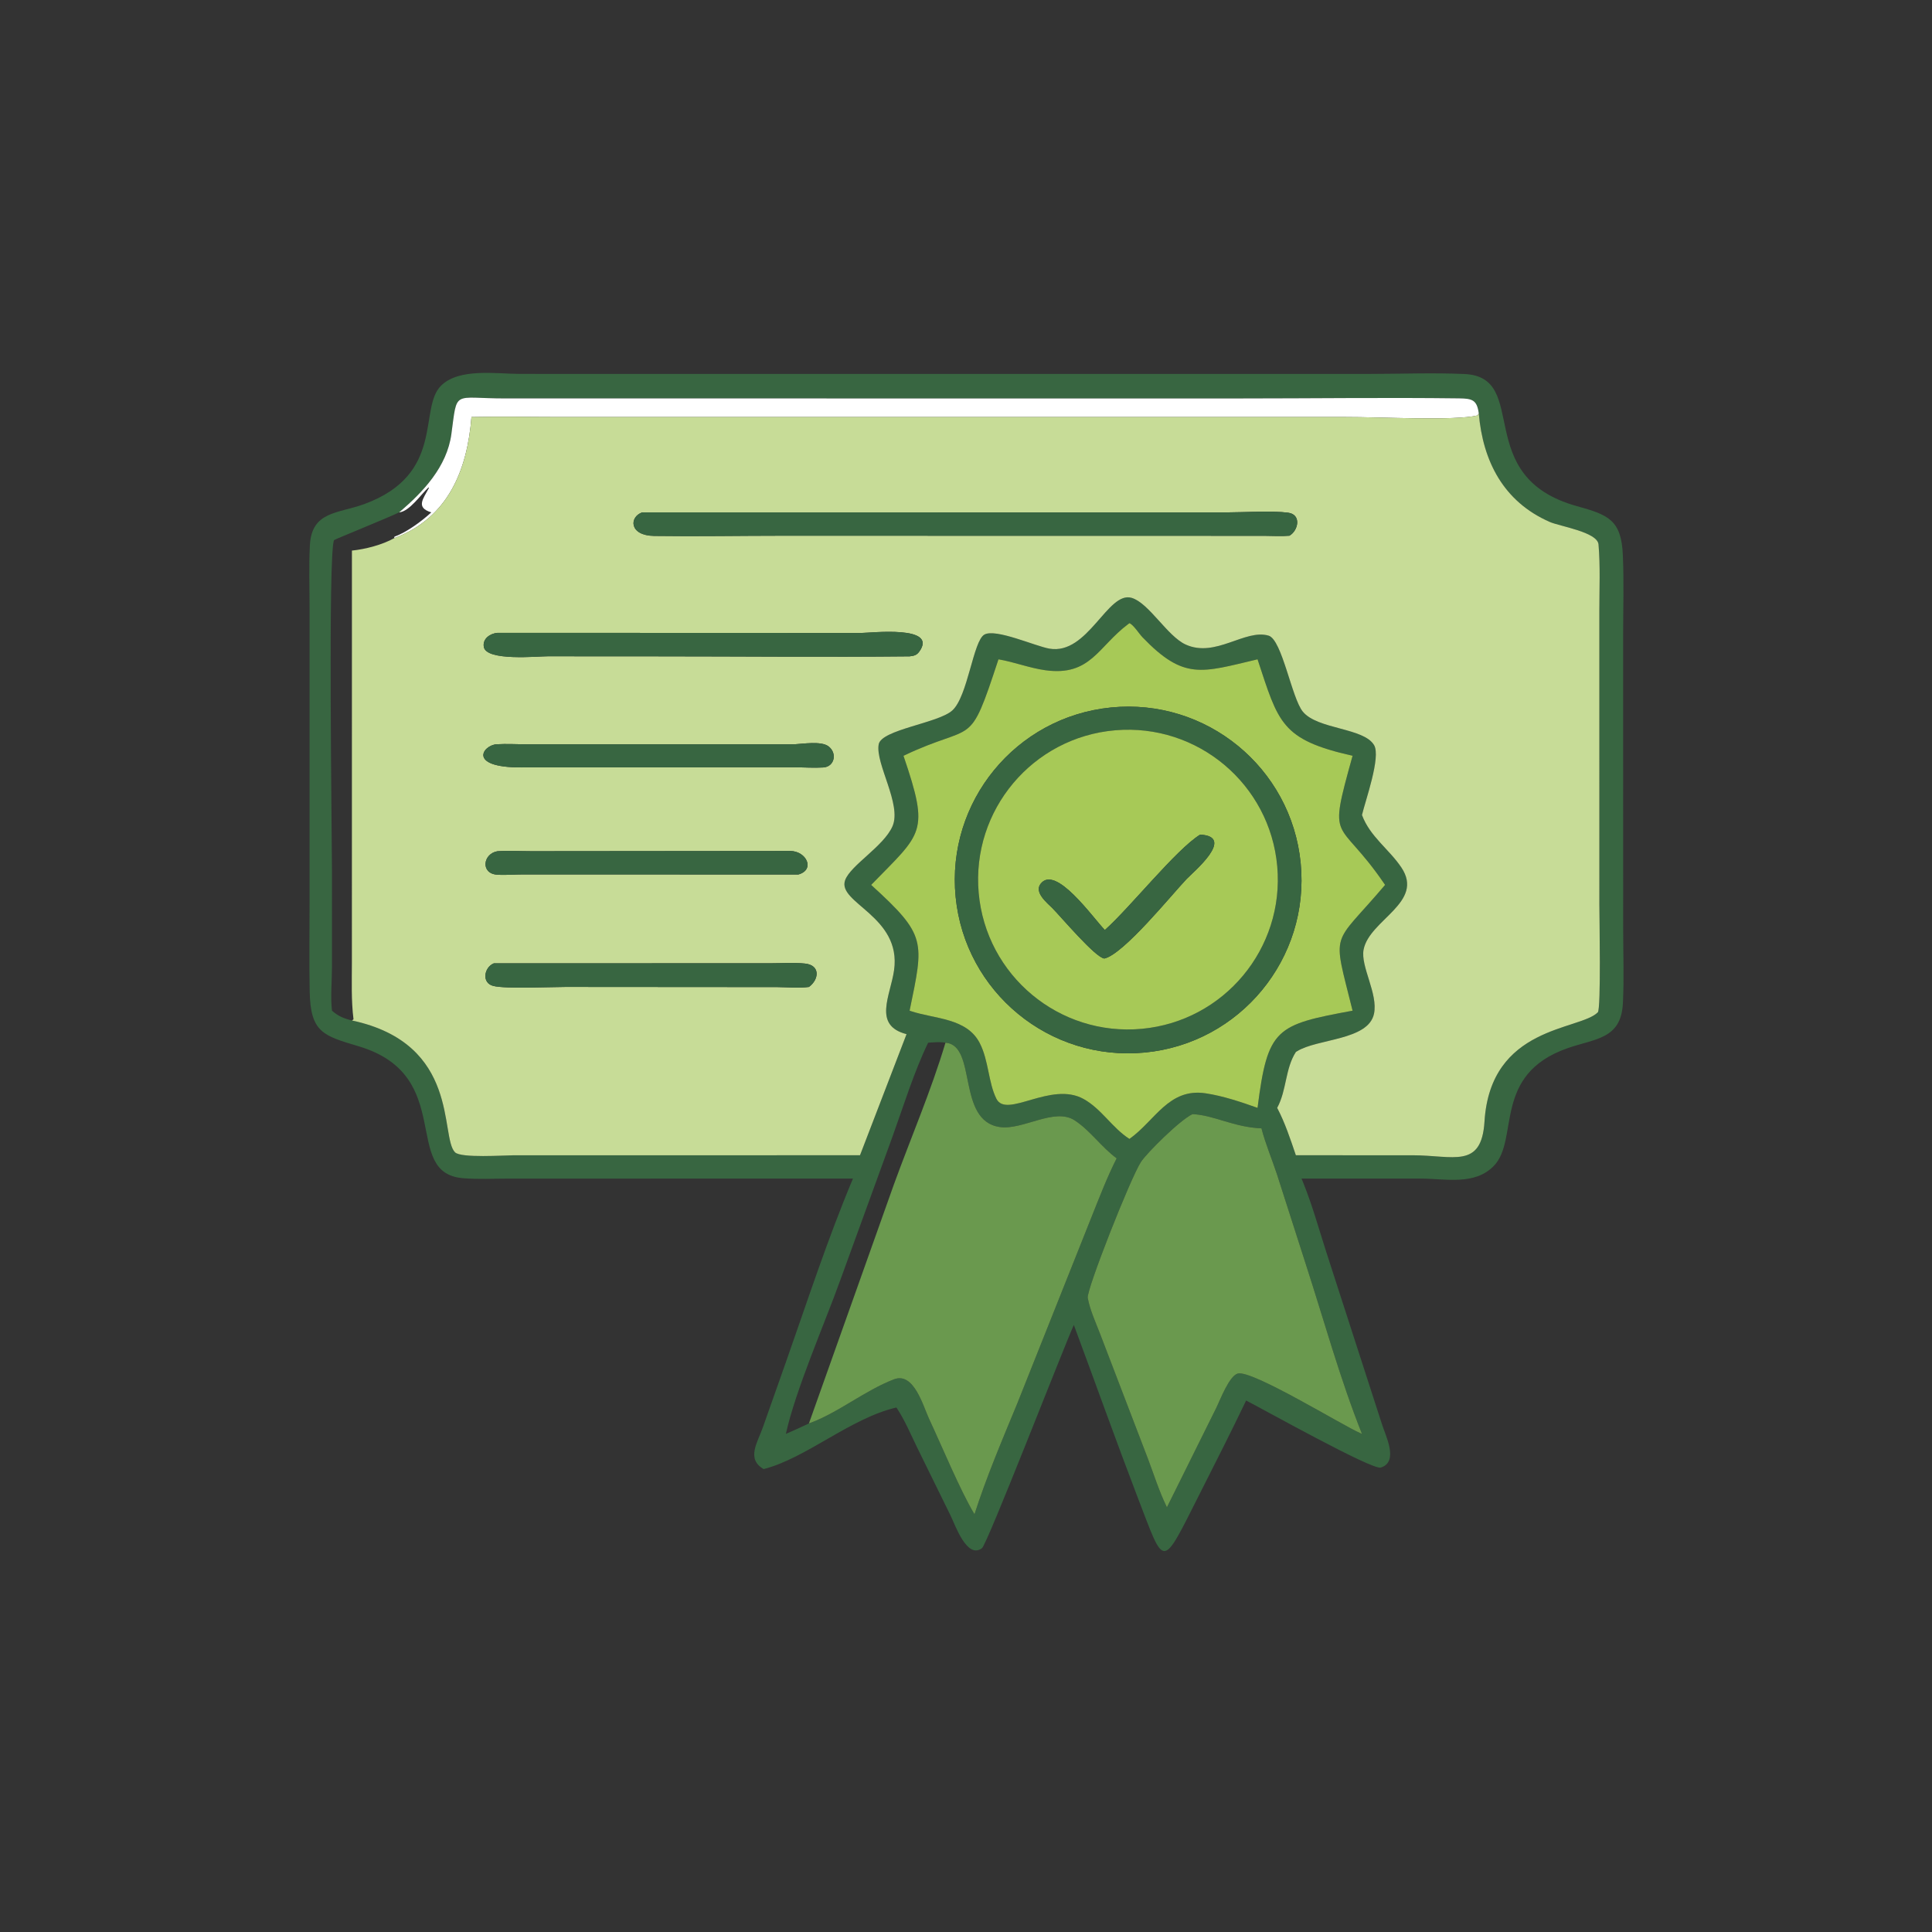 <svg height="1024" width="1024" xmlns:xlink="http://www.w3.org/1999/xlink" xmlns="http://www.w3.org/2000/svg">
	<rect width="100%" height="100%" fill="#333333" stroke="none"/>
	<path d="M226.043 312.334L134.732 312.345C130.751 312.344 126.645 312.562 122.682 312.234C106.189 310.868 120.963 285.04 95.109 277.294C85.719 274.482 82.291 273.677 82.071 262.819C81.91 254.828 82.043 246.808 82.041 238.815L82.04 161.315C82.042 155.732 81.832 150.051 82.124 144.478C82.599 135.427 89.604 136.132 96.533 133.588C118.142 125.655 110.788 108.264 116.881 102.211C121.668 97.456 131.63 99.088 137.689 99.087L163.761 99.099L363.11 99.091C371.393 99.086 379.801 98.753 388.065 99.116C405.807 99.895 389.713 126.306 417.889 134.13C426.166 136.428 429.67 137.742 430.072 147.085C430.378 154.211 430.148 161.436 430.149 168.571L430.159 246.333C430.159 252.815 430.413 259.413 430.083 265.883C429.6 275.368 422.845 275.203 415.501 277.752C395.38 284.738 402.695 301.907 395.899 308.952C390.811 314.227 383.1 312.349 376.507 312.34L344.922 312.334L345.332 313.334C347.773 319.366 349.53 325.743 351.522 331.936L366.224 377.4C367.171 380.453 370.786 387.406 365.925 388.919C363.623 389.635 334.502 373.307 330.235 371.153C326.291 379.389 322.138 387.564 318.017 395.714C307.663 416.19 308.798 415.733 301.507 396.86C295.705 381.68 290.235 366.361 284.579 351.125C281.736 357.418 261.656 409.213 260.229 410.287C256.212 413.31 253.058 403.914 251.909 401.632L243.014 383.523C241.361 380.14 239.857 376.528 237.798 373.371L237.555 373.004C225.482 375.768 213.516 386.522 202.378 389.318C197.644 386.614 200.841 382.135 202.188 378.205L208.146 361.343C213.923 344.955 219.305 328.36 226.043 312.334ZM391.892 109.561C391.42 105.98 390.166 105.614 386.68 105.57C367.228 105.327 347.736 105.592 328.28 105.591L133.85 105.586C119.867 105.593 121.237 103.117 119.62 115.037C118.446 123.699 112.132 130.403 105.765 135.787C102.853 137.216 88.612 142.967 88.528 143.137C86.887 146.465 87.975 221.927 87.976 230.993L87.972 256.354C87.969 260.072 87.558 264.168 87.977 267.842C89.653 269.318 91.123 269.904 93.263 270.435C122.094 276.588 116.512 301.27 120.583 305.373C122.16 306.962 133.67 306.162 136.066 306.162L227.912 306.154L240.244 274.062C231.222 271.737 235.985 263.867 236.94 257.105C238.965 242.765 221.733 239.308 223.976 233.235C225.441 229.269 234.189 224.296 236.521 218.971C239.043 213.215 231.916 202.361 232.864 197.253C233.59 193.339 248.621 191.661 252.365 188.284C256.503 184.554 257.896 169.794 260.886 168.163C263.918 166.51 274.33 171.24 278.099 171.894C288.328 173.671 293.536 156.532 299.91 158.442C304.511 159.821 309.349 168.608 314.242 170.822C322.161 174.405 329.959 166.607 336.189 168.452C339.771 169.513 342.308 185.012 345.268 188.603C349.172 193.338 361.418 192.825 364.148 197.472C365.99 200.609 361.85 212.117 360.938 215.987C363.064 221.723 368.095 224.998 371.372 229.884C377.602 239.172 362.918 243.726 361.37 251.639C360.496 256.11 365.257 263.355 364.121 268.672C362.612 275.735 349.15 275.214 343.708 278.605L343.418 278.789C340.554 283.239 341.016 288.91 338.465 293.595C340.58 297.631 341.952 301.854 343.418 306.154L374.393 306.158C385.162 306.166 392.619 309.853 393.406 297.231C394.993 271.777 418.632 273.122 423.437 268.275C424.324 267.38 423.847 242.822 423.848 239.793L423.844 161.96C423.842 156.117 424.12 150.102 423.625 144.282C423.346 141.001 413.396 139.491 410.747 138.337C398.394 132.953 392.983 122.182 391.892 109.561ZM250.56 276.328C249.038 276.061 247.5 276.236 245.965 276.328C242.187 284.147 239.456 293.066 236.506 301.253L222.662 339.31C218.536 350.765 210.783 368.486 208.26 380C210.324 379.125 212.349 378.189 214.373 377.226C222.037 374.485 229.14 368.511 236.915 365.537C242.204 363.514 244.624 372.617 246.232 376.046C249.496 383.007 254.544 395.187 258.252 401.294C261.443 391.336 265.579 381.64 269.571 371.983L289.286 322.476C291.381 317.246 293.379 312.001 295.928 306.972C291.875 303.997 288.885 299.552 284.778 296.897C279.409 293.427 271.048 299.575 264.93 298.674C253.447 296.981 259.023 276.995 250.56 276.328ZM299.313 165.148L298.932 165.43C290.979 171.394 288.988 179.264 277.047 177.622C272.816 177.041 268.81 175.443 264.604 174.727C256.589 199.097 258.613 191.154 239.432 200.29C246.446 220.896 244.371 220.603 230.866 234.511C245.628 247.949 244.854 249.366 241.055 267.842L241.472 267.983C247.753 270.069 256.208 269.751 259.639 276.422C262.027 281.063 261.9 286.861 264.054 291.177C266.734 296.548 278.501 286.447 287.157 291.239C291.912 293.872 294.722 298.885 299.313 301.824C306.09 297.033 309.702 288.28 319.473 289.734C324.058 290.417 328.898 292.04 333.262 293.595C335.95 272.399 338.142 271.593 358.449 267.842C352.999 245.854 352.861 251.306 367.059 234.511L366.809 234.141C354.433 216.027 351.763 224.381 358.449 200.29C339.437 195.999 338.836 191.563 333.262 174.727C318.406 178.23 313.798 180.334 302.772 168.883C301.858 167.933 300.393 165.572 299.313 165.148ZM316.005 295.266C312.691 296.812 303.902 305.563 302.364 307.927C299.566 312.232 287.889 341.887 288.259 343.939C288.835 347.13 290.358 350.432 291.524 353.459L304.252 386.683C305.804 390.806 307.177 395.172 309.094 399.131L309.25 399.45L322.375 373.004C323.369 370.959 325.754 364.668 327.994 364.012C331.728 362.917 355.799 377.802 360.564 379.836L360.938 380C355.067 365.253 350.844 349.777 345.943 334.687L338.414 311.223C337.083 307.183 335.363 303.125 334.301 299.018C327.025 298.762 321.486 295.435 316.005 295.266Z" transform="scale(2 2)" fill="#386641"></path>
	<path d="M105.765 135.787C112.132 130.403 118.446 123.699 119.62 115.037C121.237 103.117 119.867 105.593 133.85 105.586L328.28 105.591C347.736 105.592 367.228 105.327 386.68 105.57C390.166 105.614 391.42 105.98 391.892 109.561L391.577 110.09C385.445 111.582 365.61 110.485 356.615 110.516L148.09 110.514C140.367 110.512 132.665 110.337 124.942 110.516C123.836 124.552 118.771 137.256 104.52 142.593C104.437 142.403 104.467 142.529 104.56 142.206C107.711 141.109 111.837 138.077 114.297 135.787C110.11 134.495 112.124 132.236 113.675 129.306L113.567 129.16C111.6 130.964 108.515 135.563 105.765 135.787Z" transform="scale(2 2)" fill="white"></path>
	<path d="M391.892 109.561C392.983 122.182 398.394 132.953 410.747 138.337C413.396 139.491 423.346 141.001 423.625 144.282C424.12 150.102 423.842 156.117 423.844 161.96L423.848 239.793C423.847 242.822 424.324 267.38 423.437 268.275C418.632 273.122 394.993 271.777 393.406 297.231C392.619 309.853 385.162 306.166 374.393 306.158L343.418 306.154C341.952 301.854 340.58 297.631 338.465 293.595C341.016 288.91 340.554 283.239 343.418 278.789L343.708 278.605C349.15 275.214 362.612 275.735 364.121 268.672C365.257 263.355 360.496 256.11 361.37 251.639C362.918 243.726 377.602 239.172 371.372 229.884C368.095 224.998 363.064 221.723 360.938 215.987C361.85 212.117 365.99 200.609 364.148 197.472C361.418 192.825 349.172 193.338 345.268 188.603C342.308 185.012 339.771 169.513 336.189 168.452C329.959 166.607 322.161 174.405 314.242 170.822C309.349 168.608 304.511 159.821 299.91 158.442C293.536 156.532 288.328 173.671 278.099 171.894C274.33 171.24 263.918 166.51 260.886 168.163C257.896 169.794 256.503 184.554 252.365 188.284C248.621 191.661 233.59 193.339 232.864 197.253C231.916 202.361 239.043 213.215 236.521 218.971C234.189 224.296 225.441 229.269 223.976 233.235C221.733 239.308 238.965 242.765 236.94 257.105C235.985 263.867 231.222 271.737 240.244 274.062L227.912 306.154L136.066 306.162C133.67 306.162 122.16 306.962 120.583 305.373C116.512 301.27 122.094 276.588 93.263 270.435L93.685 270.135C93.054 265.077 93.253 260.125 93.255 255.047L93.263 145.91C96.854 145.549 101.373 144.363 104.52 142.593C118.771 137.256 123.836 124.552 124.942 110.516C132.665 110.337 140.367 110.512 148.09 110.514L356.615 110.516C365.61 110.485 385.445 111.582 391.577 110.09L391.892 109.561ZM170.177 135.787C166.711 137.018 166.72 141.93 173.338 142.022C184.674 142.181 196.055 141.967 207.397 141.967L335.003 141.99C337.218 141.999 339.515 142.157 341.72 141.967C344.112 140.563 344.911 136.35 341.384 135.873C337.096 135.294 329.71 135.784 325.073 135.791L170.177 135.787ZM131.802 167.711C129.951 167.887 127.861 169.197 128.212 171.411C128.826 175.282 142.458 173.912 145.19 173.919L173.335 173.934C195.902 173.937 218.491 174.166 241.055 173.939C242.128 173.81 242.882 173.678 243.567 172.748C248.835 165.597 230.767 167.736 228.213 167.745L131.802 167.711ZM210.441 197.253L139.637 197.248C136.991 197.248 134.256 197.081 131.62 197.237C127.894 197.457 123.405 203.817 139.706 203.351L210.62 203.343C213.108 203.343 215.692 203.539 218.167 203.385C221.225 203.194 221.919 199.505 219.507 197.753C217.578 196.352 212.819 197.12 210.441 197.253ZM131.802 225.59C127.938 226.285 127.326 231.503 131.739 231.801C134.025 231.956 136.44 231.727 138.741 231.731L211.555 231.755C216.088 230.503 213.754 225.548 209.404 225.515L140.88 225.579C137.886 225.578 134.782 225.387 131.802 225.59ZM130.878 255.29C128.268 256.345 127.563 260.506 130.743 261.285C134.055 262.097 145.558 261.555 149.856 261.546L205.986 261.587C208.695 261.614 211.693 261.897 214.373 261.554C217.085 259.567 217.449 255.78 213.329 255.356C210.353 255.049 207.147 255.276 204.149 255.278L130.878 255.29Z" transform="scale(2 2)" fill="#C7DC97"></path>
	<path d="M341.72 141.967C339.515 142.157 337.218 141.999 335.003 141.99L207.397 141.967C196.055 141.967 184.674 142.181 173.338 142.022C166.72 141.93 166.711 137.018 170.177 135.787L325.073 135.791C329.71 135.784 337.096 135.294 341.384 135.873C344.911 136.35 344.112 140.563 341.72 141.967Z" transform="scale(2 2)" fill="#386641"></path>
	<path d="M264.604 174.727C268.81 175.443 272.816 177.041 277.047 177.622C288.988 179.264 290.979 171.394 298.932 165.43L299.313 165.148C300.393 165.572 301.858 167.933 302.772 168.883C313.798 180.334 318.406 178.23 333.262 174.727C338.836 191.563 339.437 195.999 358.449 200.29C351.763 224.381 354.433 216.027 366.809 234.141L367.059 234.511C352.861 251.306 352.999 245.854 358.449 267.842C338.142 271.593 335.95 272.399 333.262 293.595C328.898 292.04 324.058 290.417 319.473 289.734C309.702 288.28 306.09 297.033 299.313 301.824C294.722 298.885 291.912 293.872 287.157 291.239C278.501 286.447 266.734 296.548 264.054 291.177C261.9 286.861 262.027 281.063 259.639 276.422C256.208 269.751 247.753 270.069 241.472 267.983L241.055 267.842C244.854 249.366 245.628 247.949 230.866 234.511C244.371 220.603 246.446 220.896 239.432 200.29C258.613 191.154 256.589 199.097 264.604 174.727ZM294.4 187.495C269.186 190.018 250.777 212.48 253.255 237.698C255.734 262.916 278.164 281.365 303.386 278.931C328.672 276.491 347.176 253.993 344.692 228.712C342.207 203.431 319.677 184.966 294.4 187.495Z" transform="scale(2 2)" fill="#A7C957"></path>
	<path d="M241.055 173.939C218.491 174.166 195.902 173.937 173.335 173.934L145.19 173.919C142.458 173.912 128.826 175.282 128.212 171.411C127.861 169.197 129.951 167.887 131.802 167.711L228.213 167.745C230.767 167.736 248.835 165.597 243.567 172.748C242.882 173.678 242.128 173.81 241.055 173.939Z" transform="scale(2 2)" fill="#386641"></path>
	<path d="M303.386 278.931C278.164 281.365 255.734 262.916 253.255 237.698C250.777 212.48 269.186 190.018 294.4 187.495C319.677 184.966 342.207 203.431 344.692 228.712C347.176 253.993 328.672 276.491 303.386 278.931ZM295.596 193.526C273.666 195.368 257.415 214.693 259.362 236.615C261.308 258.536 280.709 274.695 302.622 272.645C324.388 270.609 340.416 251.365 338.482 229.589C336.549 207.814 317.381 191.695 295.596 193.526Z" transform="scale(2 2)" fill="#386641"></path>
	<path d="M302.622 272.645C280.709 274.695 261.308 258.536 259.362 236.615C257.415 214.693 273.666 195.368 295.596 193.526C317.381 191.695 336.549 207.814 338.482 229.589C340.416 251.365 324.388 270.609 302.622 272.645ZM318.05 221.185C311.656 225.127 299.544 240.454 292.798 246.463C289.59 243.166 279.707 228.983 275.748 234.251C274.045 236.517 277.482 239.266 278.875 240.647C281.139 242.928 290.259 253.765 292.661 254.017C297.722 252.918 310.45 237.175 314.454 232.956C316.188 231.128 327.564 221.693 318.05 221.185Z" transform="scale(2 2)" fill="#A7C957"></path>
	<path d="M139.706 203.351C123.405 203.817 127.894 197.457 131.62 197.237C134.256 197.081 136.991 197.248 139.637 197.248L210.441 197.253C212.819 197.12 217.578 196.352 219.507 197.753C221.919 199.505 221.225 203.194 218.167 203.385C215.692 203.539 213.108 203.343 210.62 203.343L139.706 203.351Z" transform="scale(2 2)" fill="#386641"></path>
	<path d="M292.798 246.463C299.544 240.454 311.656 225.127 318.05 221.185C327.564 221.693 316.188 231.128 314.454 232.956C310.45 237.175 297.722 252.918 292.661 254.017C290.259 253.765 281.139 242.928 278.875 240.647C277.482 239.266 274.045 236.517 275.748 234.251C279.707 228.983 289.59 243.166 292.798 246.463Z" transform="scale(2 2)" fill="#386641"></path>
	<path d="M211.555 231.755L138.741 231.731C136.44 231.727 134.025 231.956 131.739 231.801C127.326 231.503 127.938 226.285 131.802 225.59C134.782 225.387 137.886 225.578 140.88 225.579L209.404 225.515C213.754 225.548 216.088 230.503 211.555 231.755Z" transform="scale(2 2)" fill="#386641"></path>
	<path d="M214.373 261.554C211.693 261.897 208.695 261.614 205.986 261.587L149.856 261.546C145.558 261.555 134.055 262.097 130.743 261.285C127.563 260.506 128.268 256.345 130.878 255.29L204.149 255.278C207.147 255.276 210.353 255.049 213.329 255.356C217.449 255.78 217.085 259.567 214.373 261.554Z" transform="scale(2 2)" fill="#386641"></path>
	<path d="M250.56 276.328C259.023 276.995 253.447 296.981 264.93 298.674C271.048 299.575 279.409 293.427 284.778 296.897C288.885 299.552 291.875 303.997 295.928 306.972C293.379 312.001 291.381 317.246 289.286 322.476L269.571 371.983C265.579 381.64 261.443 391.336 258.252 401.294C254.544 395.187 249.496 383.007 246.232 376.046C244.624 372.617 242.204 363.514 236.915 365.537C229.14 368.511 222.037 374.485 214.373 377.226L236.878 313.925C241.418 301.438 246.76 289.059 250.56 276.328Z" transform="scale(2 2)" fill="#6A994E"></path>
	<path d="M309.25 399.45L309.094 399.131C307.177 395.172 305.804 390.806 304.252 386.683L291.524 353.459C290.358 350.432 288.835 347.13 288.259 343.939C287.889 341.887 299.566 312.232 302.364 307.927C303.902 305.563 312.691 296.812 316.005 295.266C321.486 295.435 327.025 298.762 334.301 299.018C335.363 303.125 337.083 307.183 338.414 311.223L345.943 334.687C350.844 349.777 355.067 365.253 360.938 380L360.564 379.836C355.799 377.802 331.728 362.917 327.994 364.012C325.754 364.668 323.369 370.959 322.375 373.004L309.25 399.45Z" transform="scale(2 2)" fill="#6A994E"></path>
</svg>
